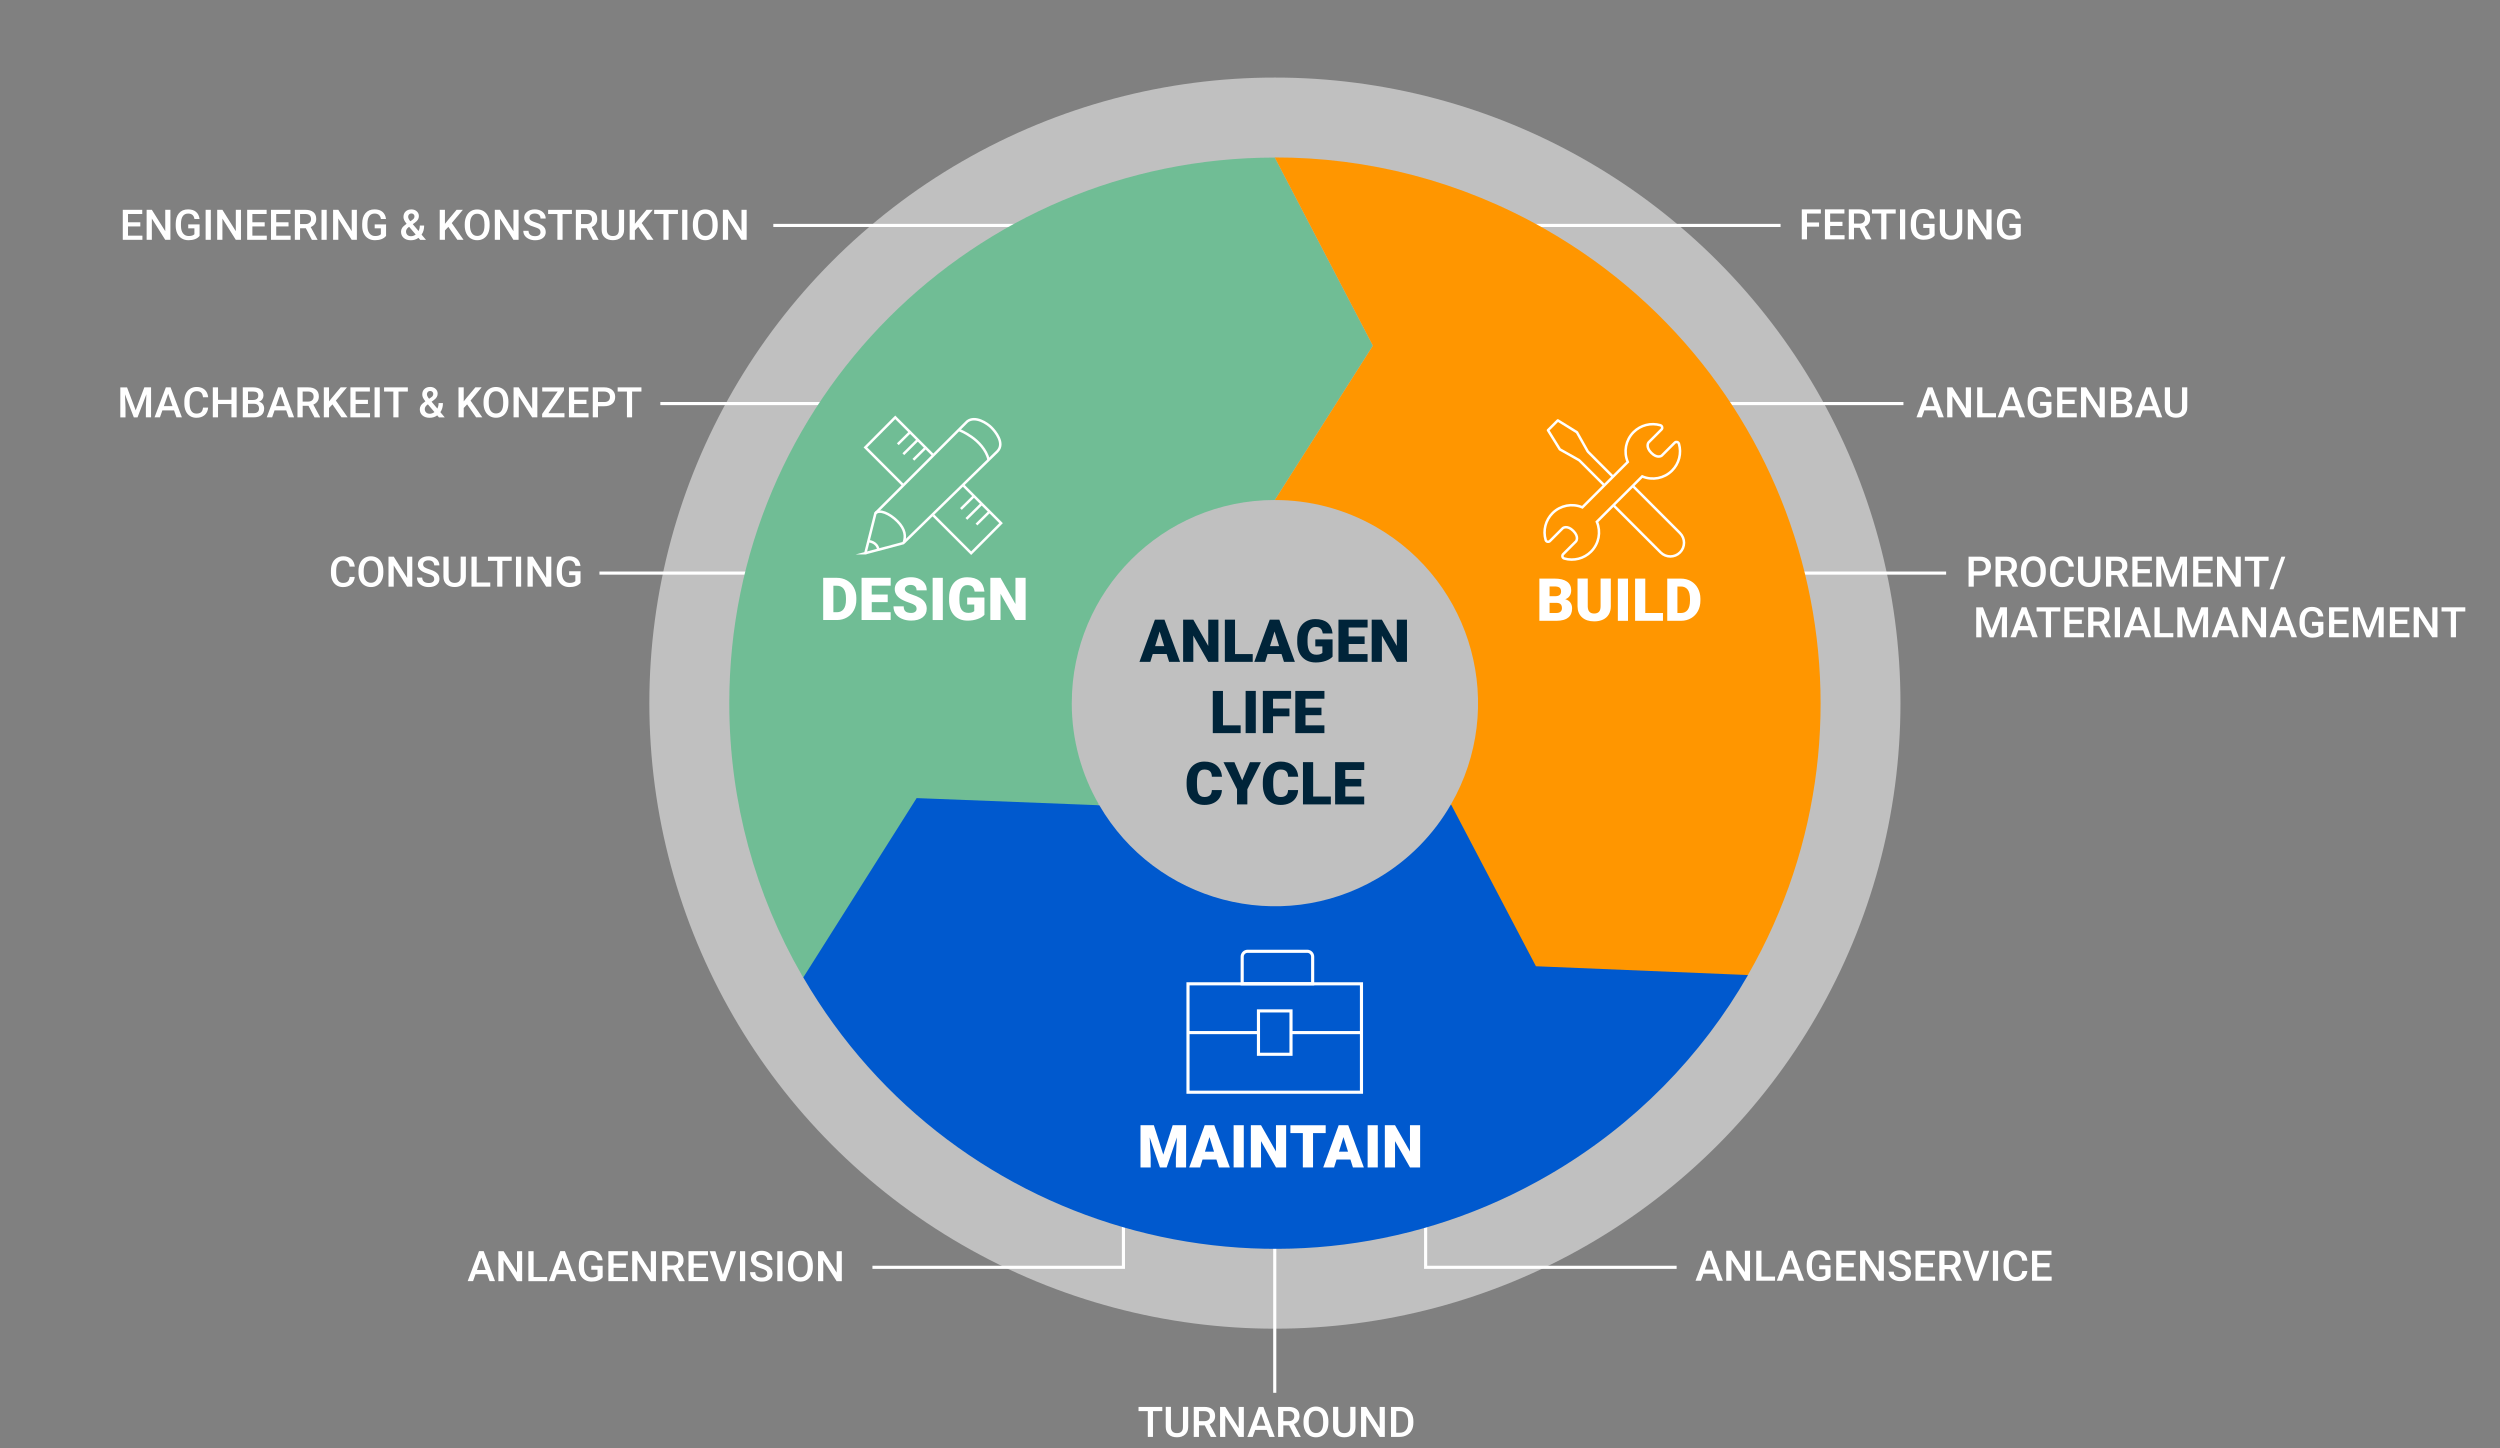<?xml version="1.0" encoding="UTF-8"?>
<svg id="Ebene_1" xmlns="http://www.w3.org/2000/svg" version="1.1" viewBox="0 0 800 463.52">
  <rect x="0" y="0" width="800" height="463.52" fill="#808080" stroke="none"/>
  <!-- Generator: Adobe Illustrator 29.6.1, SVG Export Plug-In . SVG Version: 2.1.1 Build 9)  -->
  <defs>
    <style>
      .st0 {
        stroke-miterlimit: 8;
        stroke-width: 1px;
      }

      .st0, .st1, .st2, .st3 {
        stroke: #fff;
      }

      .st0, .st1, .st2, .st3, .st4 {
        fill: none;
      }

      .st1, .st3 {
        stroke-miterlimit: 10;
      }

      .st5 {
        opacity: .5;
      }

      .st5, .st6 {
        fill: #fff;
      }

      .st2 {
        stroke-linejoin: round;
      }

      .st2, .st3 {
        stroke-width: .81px;
      }

      .st7 {
        fill: #002439;
      }

      .st8 {
        fill: #70bd95;
      }

      .st9 {
        fill: #ff9600;
      }

      .st4 {
        opacity: .51;
      }

      .st10 {
        fill: #0059ce;
      }
    </style>
  </defs>
  <circle class="st4" cx="407.97" cy="225" r="225"/>
  <circle class="st5" cx="407.97" cy="225" r="200.18"/>
  <line class="st1" x1="333.33" y1="72.14" x2="247.46" y2="72.14"/>
  <polyline class="st1" points="279.18 405.54 359.5 405.54 359.5 354.36"/>
  <polyline class="st1" points="536.52 405.54 456.2 405.54 456.2 354.36"/>
  <line class="st1" x1="407.92" y1="365.39" x2="407.92" y2="445.7"/>
  <line class="st1" x1="291.63" y1="129.14" x2="211.31" y2="129.14"/>
  <line class="st1" x1="272.13" y1="183.39" x2="191.82" y2="183.39"/>
  <line class="st1" x1="569.78" y1="72.14" x2="483.91" y2="72.14"/>
  <line class="st1" x1="609.1" y1="129.14" x2="528.78" y2="129.14"/>
  <line class="st1" x1="622.76" y1="183.39" x2="542.45" y2="183.39"/>
  <path class="st8" d="M342.97,225c0-35.9,29.1-65,64.99-65l31.37-49.38-31.38-60.2h0c-96.42,0-174.58,78.16-174.58,174.58,0,31.72,8.46,61.45,23.24,87.09l.44.69,94.58-55.36c-5.5-9.54-8.67-20.6-8.67-32.41Z"/>
  <path class="st10" d="M440.64,281.19c-31.03,18.04-70.82,7.52-88.86-23.51l-58.46-2.29-36.27,57.39h0c48.47,83.35,155.33,111.63,238.68,63.16,27.42-15.94,48.87-38.2,63.6-63.87l-95.03-54.66c-5.48,9.55-13.46,17.85-23.66,23.79Z"/>
  <g>
    <path class="st6" d="M113.52,184.61c-.1,1.02-.47,1.82-1.13,2.4-.66.57-1.54.86-2.63.86-.76,0-1.44-.18-2.02-.54-.58-.36-1.03-.88-1.35-1.55-.32-.67-.48-1.44-.49-2.33v-.9c0-.91.16-1.7.48-2.39.32-.69.78-1.22,1.38-1.59.6-.37,1.29-.56,2.08-.56,1.06,0,1.91.29,2.56.86.65.57,1.02,1.39,1.13,2.44h-1.66c-.08-.69-.28-1.19-.6-1.49-.32-.31-.8-.46-1.42-.46-.73,0-1.28.27-1.67.79-.39.53-.59,1.31-.6,2.33v.85c0,1.04.19,1.83.56,2.38.37.55.92.82,1.63.82.65,0,1.15-.15,1.48-.44s.54-.78.63-1.47h1.66Z"/>
    <path class="st6" d="M122.67,183.18c0,.94-.16,1.77-.49,2.48-.33.71-.79,1.25-1.39,1.63-.6.38-1.3.57-2.09.57s-1.47-.19-2.08-.57c-.61-.38-1.08-.92-1.41-1.62-.33-.7-.5-1.51-.5-2.43v-.54c0-.94.17-1.76.5-2.48.33-.72.8-1.26,1.4-1.64.6-.38,1.3-.57,2.08-.57s1.48.19,2.08.56c.6.38,1.07.92,1.4,1.62.33.71.5,1.53.5,2.46v.53ZM121,182.68c0-1.06-.2-1.88-.6-2.45-.4-.57-.97-.85-1.71-.85s-1.28.28-1.69.85c-.41.56-.61,1.36-.62,2.4v.55c0,1.05.21,1.87.62,2.45.41.58.98.86,1.71.86s1.31-.28,1.7-.84c.4-.56.6-1.38.6-2.47v-.5Z"/>
    <path class="st6" d="M131.94,187.73h-1.67l-4.28-6.81v6.81h-1.67v-9.6h1.67l4.29,6.84v-6.84h1.65v9.6Z"/>
    <path class="st6" d="M138.93,185.26c0-.42-.15-.75-.45-.98-.3-.23-.83-.46-1.6-.69s-1.39-.49-1.85-.78c-.87-.55-1.31-1.27-1.31-2.15,0-.77.32-1.41.95-1.91.63-.5,1.45-.75,2.46-.75.67,0,1.26.12,1.79.37s.93.6,1.23,1.05c.3.46.45.96.45,1.51h-1.66c0-.5-.16-.89-.47-1.18-.31-.28-.76-.43-1.35-.43-.55,0-.97.12-1.27.35-.3.23-.45.56-.45.98,0,.35.16.65.49.88.33.23.86.46,1.61.69.75.22,1.35.47,1.8.76.45.28.78.61,1,.98.21.37.32.8.32,1.29,0,.8-.31,1.44-.92,1.91-.61.47-1.44.71-2.5.71-.69,0-1.33-.13-1.92-.39-.58-.26-1.03-.61-1.36-1.06-.32-.45-.48-.98-.48-1.58h1.67c0,.54.18.97.54,1.27.36.3.88.45,1.55.45.58,0,1.02-.12,1.31-.35.29-.24.44-.55.44-.93Z"/>
    <path class="st6" d="M149.08,178.13v6.41c0,1.02-.33,1.83-.98,2.42-.65.6-1.52.89-2.61.89s-1.97-.29-2.62-.88c-.65-.59-.97-1.4-.97-2.44v-6.41h1.66v6.42c0,.64.16,1.13.49,1.47s.8.51,1.44.51c1.28,0,1.92-.68,1.92-2.03v-6.37h1.66Z"/>
    <path class="st6" d="M152.53,186.4h4.36v1.33h-6.02v-9.6h1.67v8.27Z"/>
    <path class="st6" d="M163.75,179.48h-2.99v8.25h-1.65v-8.25h-2.97v-1.34h7.61v1.34Z"/>
    <path class="st6" d="M166.77,187.73h-1.66v-9.6h1.66v9.6Z"/>
    <path class="st6" d="M176.43,187.73h-1.67l-4.28-6.81v6.81h-1.67v-9.6h1.67l4.29,6.84v-6.84h1.65v9.6Z"/>
    <path class="st6" d="M185.76,186.49c-.35.45-.83.8-1.44,1.03-.62.23-1.31.35-2.1.35s-1.52-.18-2.14-.55c-.62-.36-1.1-.89-1.43-1.57-.34-.68-.51-1.47-.52-2.38v-.75c0-1.45.35-2.58,1.04-3.4.69-.81,1.66-1.22,2.91-1.22,1.07,0,1.92.26,2.54.79.63.53,1.01,1.29,1.13,2.28h-1.63c-.18-1.16-.85-1.73-2.01-1.73-.75,0-1.31.27-1.7.81-.39.54-.59,1.33-.6,2.37v.74c0,1.04.22,1.84.66,2.41.44.57,1.04.86,1.82.86.85,0,1.46-.19,1.82-.58v-1.88h-1.98v-1.27h3.64v3.68Z"/>
  </g>
  <g>
    <path class="st6" d="M582.1,72.53h-3.86v4.07h-1.67v-9.6h6.1v1.34h-4.43v2.85h3.86v1.33Z"/>
    <path class="st6" d="M589.59,72.31h-3.94v2.95h4.61v1.33h-6.28v-9.6h6.23v1.34h-4.56v2.65h3.94v1.32Z"/>
    <path class="st6" d="M595.14,72.9h-1.86v3.69h-1.67v-9.6h3.38c1.11,0,1.96.25,2.56.75.6.5.9,1.22.9,2.16,0,.64-.16,1.18-.46,1.61-.31.43-.74.77-1.3,1l2.16,4v.09h-1.79l-1.92-3.69ZM593.28,71.56h1.71c.56,0,1-.14,1.32-.43.32-.28.47-.67.47-1.16s-.15-.91-.44-1.19-.73-.43-1.31-.44h-1.76v3.22Z"/>
    <path class="st6" d="M606.64,68.34h-2.99v8.25h-1.66v-8.25h-2.97v-1.34h7.61v1.34Z"/>
    <path class="st6" d="M609.66,76.6h-1.66v-9.6h1.66v9.6Z"/>
    <path class="st6" d="M619.07,75.35c-.35.45-.83.8-1.44,1.03-.62.23-1.31.35-2.1.35s-1.52-.18-2.14-.55c-.62-.36-1.1-.89-1.43-1.57-.34-.68-.51-1.47-.52-2.38v-.75c0-1.45.35-2.58,1.04-3.4.69-.81,1.66-1.22,2.91-1.22,1.07,0,1.92.26,2.54.79.63.53,1.01,1.29,1.13,2.28h-1.63c-.18-1.16-.85-1.73-2.01-1.73-.75,0-1.32.27-1.7.81-.39.54-.59,1.33-.6,2.37v.74c0,1.04.22,1.84.66,2.41.44.57,1.04.86,1.82.86.85,0,1.46-.19,1.82-.58v-1.88h-1.98v-1.27h3.64v3.68Z"/>
    <path class="st6" d="M627.92,67v6.41c0,1.02-.33,1.83-.98,2.42-.65.6-1.52.89-2.61.89s-1.97-.29-2.62-.88c-.65-.59-.97-1.4-.97-2.44v-6.41h1.66v6.42c0,.64.16,1.13.49,1.47s.8.51,1.44.51c1.28,0,1.92-.68,1.92-2.03v-6.37h1.66Z"/>
    <path class="st6" d="M637.32,76.6h-1.67l-4.28-6.81v6.81h-1.67v-9.6h1.67l4.29,6.84v-6.84h1.65v9.6Z"/>
    <path class="st6" d="M646.64,75.35c-.35.45-.83.8-1.44,1.03-.62.23-1.31.35-2.1.35s-1.52-.18-2.14-.55c-.62-.36-1.1-.89-1.43-1.57-.34-.68-.51-1.47-.52-2.38v-.75c0-1.45.35-2.58,1.04-3.4.69-.81,1.66-1.22,2.91-1.22,1.07,0,1.92.26,2.54.79.63.53,1.01,1.29,1.13,2.28h-1.63c-.18-1.16-.85-1.73-2.01-1.73-.75,0-1.32.27-1.7.81-.39.54-.59,1.33-.6,2.37v.74c0,1.04.22,1.84.66,2.41.44.57,1.04.86,1.82.86.85,0,1.46-.19,1.82-.58v-1.88h-1.98v-1.27h3.64v3.68Z"/>
  </g>
  <g>
    <path class="st6" d="M40.65,123.95l2.77,7.36,2.76-7.36h2.16v9.6h-1.66v-3.16l.16-4.23-2.83,7.4h-1.19l-2.83-7.39.17,4.23v3.16h-1.66v-9.6h2.16Z"/>
    <path class="st6" d="M55.68,131.32h-3.72l-.78,2.23h-1.73l3.63-9.6h1.5l3.63,9.6h-1.74l-.78-2.23ZM52.43,129.97h2.78l-1.39-3.98-1.39,3.98Z"/>
    <path class="st6" d="M66.61,130.43c-.1,1.02-.47,1.82-1.13,2.4-.66.57-1.54.86-2.63.86-.76,0-1.44-.18-2.02-.54-.58-.36-1.03-.88-1.35-1.55-.32-.67-.48-1.44-.49-2.33v-.9c0-.91.16-1.7.48-2.39.32-.69.78-1.22,1.38-1.59.6-.37,1.29-.56,2.08-.56,1.06,0,1.91.29,2.56.86.65.57,1.02,1.39,1.13,2.44h-1.66c-.08-.69-.28-1.19-.6-1.49-.32-.31-.8-.46-1.42-.46-.73,0-1.28.27-1.67.79-.39.53-.59,1.31-.6,2.33v.85c0,1.04.19,1.83.56,2.38.37.55.92.82,1.63.82.65,0,1.15-.15,1.48-.44s.54-.78.63-1.47h1.66Z"/>
    <path class="st6" d="M75.72,133.55h-1.66v-4.26h-4.29v4.26h-1.67v-9.6h1.67v3.99h4.29v-3.99h1.66v9.6Z"/>
    <path class="st6" d="M77.69,133.55v-9.6h3.29c1.09,0,1.91.22,2.48.65.57.44.85,1.08.85,1.94,0,.44-.12.83-.36,1.19s-.58.62-1.04.82c.52.14.92.41,1.2.79.28.39.42.86.42,1.4,0,.9-.29,1.59-.87,2.08-.58.48-1.41.73-2.48.73h-3.5ZM79.36,127.99h1.63c.52,0,.92-.12,1.22-.35.29-.23.44-.57.44-1,0-.47-.14-.82-.41-1.03-.27-.21-.69-.32-1.26-.32h-1.62v2.7ZM79.36,129.22v3h1.85c.52,0,.93-.13,1.23-.39.29-.26.44-.62.44-1.08,0-1-.51-1.51-1.53-1.53h-1.99Z"/>
    <path class="st6" d="M91.58,131.32h-3.72l-.78,2.23h-1.73l3.63-9.6h1.5l3.63,9.6h-1.74l-.78-2.23ZM88.33,129.97h2.78l-1.39-3.98-1.39,3.98Z"/>
    <path class="st6" d="M98.72,129.86h-1.86v3.69h-1.67v-9.6h3.38c1.11,0,1.96.25,2.56.75.6.5.9,1.22.9,2.16,0,.64-.15,1.18-.46,1.61-.31.43-.74.77-1.3,1l2.16,4v.09h-1.79l-1.92-3.69ZM96.86,128.51h1.71c.56,0,1-.14,1.32-.43.32-.28.47-.67.47-1.16s-.15-.91-.44-1.19c-.29-.28-.73-.43-1.31-.44h-1.76v3.22Z"/>
    <path class="st6" d="M106.38,129.4l-1.09,1.15v2.99h-1.67v-9.6h1.67v4.5l.92-1.14,2.81-3.36h2.02l-3.57,4.25,3.77,5.35h-1.98l-2.89-4.15Z"/>
    <path class="st6" d="M117.74,129.27h-3.94v2.95h4.61v1.33h-6.28v-9.6h6.23v1.34h-4.56v2.65h3.94v1.32Z"/>
    <path class="st6" d="M121.52,133.55h-1.66v-9.6h1.66v9.6Z"/>
    <path class="st6" d="M130.51,125.3h-2.99v8.25h-1.65v-8.25h-2.97v-1.34h7.61v1.34Z"/>
    <path class="st6" d="M134.33,130.96c0-.44.12-.85.36-1.22.24-.37.72-.81,1.43-1.32-.37-.47-.63-.87-.78-1.2-.15-.33-.22-.65-.22-.96,0-.75.23-1.35.69-1.78.46-.44,1.07-.66,1.85-.66.7,0,1.27.21,1.72.62.45.41.67.92.67,1.53,0,.4-.1.77-.3,1.1-.2.34-.53.67-1,1.01l-.65.47,1.85,2.19c.27-.53.4-1.11.4-1.76h1.39c0,1.18-.28,2.15-.83,2.91l1.41,1.67h-1.86l-.54-.64c-.69.51-1.5.77-2.45.77s-1.71-.25-2.28-.75c-.57-.5-.85-1.16-.85-1.97ZM137.5,132.4c.54,0,1.05-.18,1.52-.54l-2.1-2.47-.2.14c-.53.4-.79.86-.79,1.37,0,.44.14.8.43,1.08.29.28.67.42,1.15.42ZM136.62,126.22c0,.37.23.83.68,1.39l.73-.5.2-.16c.27-.24.41-.55.41-.93,0-.25-.09-.46-.28-.64-.19-.18-.43-.27-.72-.27-.31,0-.56.11-.75.32s-.28.48-.28.8Z"/>
    <path class="st6" d="M149.48,129.4l-1.09,1.15v2.99h-1.67v-9.6h1.67v4.5l.92-1.14,2.81-3.36h2.02l-3.57,4.25,3.77,5.35h-1.98l-2.89-4.15Z"/>
    <path class="st6" d="M162.69,129c0,.94-.16,1.77-.49,2.48-.33.71-.79,1.25-1.39,1.63-.6.38-1.3.57-2.09.57s-1.47-.19-2.08-.57c-.61-.38-1.08-.92-1.41-1.62-.33-.7-.5-1.51-.5-2.43v-.54c0-.94.17-1.76.5-2.48.33-.72.8-1.26,1.4-1.64.6-.38,1.3-.57,2.08-.57s1.48.19,2.08.56c.6.38,1.07.92,1.4,1.62.33.71.5,1.53.5,2.46v.53ZM161.02,128.5c0-1.06-.2-1.88-.6-2.45-.4-.57-.97-.85-1.71-.85s-1.28.28-1.69.85c-.41.56-.61,1.36-.62,2.4v.55c0,1.05.21,1.87.62,2.45.41.58.98.86,1.71.86s1.31-.28,1.7-.84c.4-.56.6-1.38.6-2.47v-.5Z"/>
    <path class="st6" d="M171.96,133.55h-1.67l-4.28-6.81v6.81h-1.67v-9.6h1.67l4.29,6.84v-6.84h1.65v9.6Z"/>
    <path class="st6" d="M175.5,132.22h5.13v1.33h-7.15v-1.08l4.96-7.17h-4.93v-1.34h6.95v1.05l-4.97,7.21Z"/>
    <path class="st6" d="M187.67,129.27h-3.94v2.95h4.61v1.33h-6.28v-9.6h6.23v1.34h-4.56v2.65h3.94v1.32Z"/>
    <path class="st6" d="M191.36,129.99v3.56h-1.67v-9.6h3.67c1.07,0,1.92.28,2.55.84.63.56.95,1.3.95,2.22s-.31,1.67-.93,2.2c-.62.52-1.48.79-2.59.79h-1.98ZM191.36,128.65h2c.59,0,1.05-.14,1.36-.42.31-.28.47-.68.47-1.21s-.16-.93-.47-1.24c-.32-.31-.75-.47-1.31-.48h-2.05v3.35Z"/>
    <path class="st6" d="M205.26,125.3h-2.99v8.25h-1.65v-8.25h-2.97v-1.34h7.61v1.34Z"/>
  </g>
  <g>
    <path class="st6" d="M619.5,131.32h-3.72l-.78,2.23h-1.73l3.62-9.6h1.5l3.63,9.6h-1.74l-.79-2.23ZM616.25,129.97h2.78l-1.39-3.98-1.39,3.98Z"/>
    <path class="st6" d="M630.72,133.55h-1.67l-4.28-6.81v6.81h-1.67v-9.6h1.67l4.29,6.84v-6.84h1.65v9.6Z"/>
    <path class="st6" d="M634.36,132.22h4.36v1.33h-6.03v-9.6h1.67v8.27Z"/>
    <path class="st6" d="M645.49,131.32h-3.72l-.78,2.23h-1.73l3.62-9.6h1.5l3.63,9.6h-1.74l-.79-2.23ZM642.24,129.97h2.78l-1.39-3.98-1.39,3.98Z"/>
    <path class="st6" d="M656.46,132.3c-.35.45-.83.8-1.44,1.03-.62.23-1.31.35-2.1.35s-1.52-.18-2.14-.55c-.62-.36-1.1-.89-1.43-1.57-.34-.68-.51-1.47-.52-2.38v-.75c0-1.45.35-2.58,1.04-3.4.69-.81,1.66-1.22,2.91-1.22,1.07,0,1.92.26,2.54.79.63.53,1.01,1.29,1.13,2.28h-1.63c-.18-1.16-.85-1.73-2.01-1.73-.75,0-1.32.27-1.7.81-.39.54-.59,1.33-.6,2.37v.74c0,1.04.22,1.84.66,2.41.44.57,1.04.86,1.82.86.85,0,1.46-.19,1.82-.58v-1.88h-1.98v-1.27h3.64v3.68Z"/>
    <path class="st6" d="M663.9,129.27h-3.94v2.95h4.61v1.33h-6.28v-9.6h6.23v1.34h-4.56v2.65h3.94v1.32Z"/>
    <path class="st6" d="M673.54,133.55h-1.67l-4.28-6.81v6.81h-1.67v-9.6h1.67l4.29,6.84v-6.84h1.65v9.6Z"/>
    <path class="st6" d="M675.51,133.55v-9.6h3.29c1.09,0,1.91.22,2.48.65.57.44.85,1.08.85,1.94,0,.44-.12.83-.36,1.19s-.58.62-1.04.82c.52.14.92.41,1.2.79.28.39.42.86.42,1.4,0,.9-.29,1.59-.87,2.08s-1.41.73-2.48.73h-3.5ZM677.18,127.99h1.63c.52,0,.92-.12,1.22-.35.29-.23.44-.57.44-1,0-.47-.13-.82-.41-1.03s-.69-.32-1.26-.32h-1.62v2.7ZM677.18,129.22v3h1.85c.52,0,.93-.13,1.23-.39.29-.26.44-.62.44-1.08,0-1-.51-1.51-1.53-1.53h-1.99Z"/>
    <path class="st6" d="M689.4,131.32h-3.72l-.78,2.23h-1.73l3.62-9.6h1.5l3.63,9.6h-1.74l-.79-2.23ZM686.15,129.97h2.78l-1.39-3.98-1.39,3.98Z"/>
    <path class="st6" d="M699.92,123.95v6.41c0,1.02-.33,1.83-.98,2.42-.65.6-1.52.89-2.61.89s-1.97-.29-2.62-.88c-.65-.59-.97-1.4-.97-2.44v-6.41h1.66v6.42c0,.64.16,1.13.49,1.47s.8.51,1.44.51c1.28,0,1.92-.68,1.92-2.03v-6.37h1.66Z"/>
  </g>
  <g>
    <path class="st6" d="M44.9,72.46h-3.94v2.95h4.61v1.33h-6.28v-9.6h6.23v1.34h-4.56v2.65h3.94v1.32Z"/>
    <path class="st6" d="M54.54,76.74h-1.67l-4.28-6.81v6.81h-1.67v-9.6h1.67l4.29,6.84v-6.84h1.65v9.6Z"/>
    <path class="st6" d="M63.86,75.49c-.35.45-.83.8-1.44,1.03-.62.23-1.31.35-2.1.35s-1.52-.18-2.14-.55c-.62-.36-1.1-.89-1.43-1.57-.34-.68-.51-1.47-.52-2.38v-.75c0-1.45.35-2.58,1.04-3.4.69-.81,1.66-1.22,2.91-1.22,1.07,0,1.92.26,2.54.79.63.53,1.01,1.29,1.13,2.28h-1.63c-.18-1.16-.85-1.73-2.01-1.73-.75,0-1.31.27-1.7.81-.39.54-.59,1.33-.6,2.37v.74c0,1.04.22,1.84.66,2.41.44.57,1.04.86,1.82.86.85,0,1.46-.19,1.82-.58v-1.88h-1.98v-1.27h3.64v3.68Z"/>
    <path class="st6" d="M67.46,76.74h-1.66v-9.6h1.66v9.6Z"/>
    <path class="st6" d="M77.12,76.74h-1.67l-4.28-6.81v6.81h-1.67v-9.6h1.67l4.29,6.84v-6.84h1.65v9.6Z"/>
    <path class="st6" d="M84.7,72.46h-3.94v2.95h4.61v1.33h-6.28v-9.6h6.23v1.34h-4.56v2.65h3.94v1.32Z"/>
    <path class="st6" d="M92.33,72.46h-3.94v2.95h4.61v1.33h-6.28v-9.6h6.23v1.34h-4.56v2.65h3.94v1.32Z"/>
    <path class="st6" d="M97.88,73.05h-1.86v3.69h-1.67v-9.6h3.38c1.11,0,1.96.25,2.56.75.6.5.9,1.22.9,2.16,0,.64-.15,1.18-.46,1.61-.31.43-.74.77-1.3,1l2.16,4v.09h-1.79l-1.92-3.69ZM96.03,71.7h1.71c.56,0,1-.14,1.32-.43.32-.28.47-.67.47-1.16s-.15-.91-.44-1.19c-.29-.28-.73-.43-1.31-.44h-1.76v3.22Z"/>
    <path class="st6" d="M104.54,76.74h-1.66v-9.6h1.66v9.6Z"/>
    <path class="st6" d="M114.21,76.74h-1.67l-4.28-6.81v6.81h-1.67v-9.6h1.67l4.29,6.84v-6.84h1.65v9.6Z"/>
    <path class="st6" d="M123.53,75.49c-.35.45-.83.8-1.44,1.03-.62.23-1.31.35-2.1.35s-1.52-.18-2.14-.55c-.62-.36-1.1-.89-1.43-1.57-.34-.68-.51-1.47-.52-2.38v-.75c0-1.45.35-2.58,1.04-3.4.69-.81,1.66-1.22,2.91-1.22,1.07,0,1.92.26,2.54.79.63.53,1.01,1.29,1.13,2.28h-1.63c-.18-1.16-.85-1.73-2.01-1.73-.75,0-1.31.27-1.7.81-.39.54-.59,1.33-.6,2.37v.74c0,1.04.22,1.84.66,2.41.44.57,1.04.86,1.82.86.85,0,1.46-.19,1.82-.58v-1.88h-1.98v-1.27h3.64v3.68Z"/>
    <path class="st6" d="M128.32,74.15c0-.44.12-.85.36-1.22.24-.37.72-.81,1.43-1.32-.37-.47-.63-.87-.78-1.2-.15-.33-.22-.65-.22-.96,0-.75.23-1.35.69-1.78.46-.44,1.07-.66,1.85-.66.7,0,1.27.21,1.72.62.45.41.67.92.67,1.53,0,.4-.1.77-.3,1.1-.2.34-.53.67-1,1.01l-.65.47,1.85,2.19c.27-.53.4-1.11.4-1.76h1.39c0,1.18-.28,2.15-.83,2.91l1.41,1.67h-1.86l-.54-.64c-.69.51-1.5.77-2.45.77s-1.71-.25-2.28-.75c-.57-.5-.85-1.16-.85-1.97ZM131.5,75.59c.54,0,1.05-.18,1.52-.54l-2.1-2.47-.2.14c-.53.4-.79.86-.79,1.37,0,.44.14.8.43,1.08.29.28.67.42,1.15.42ZM130.61,69.41c0,.37.23.83.68,1.39l.73-.5.2-.16c.27-.24.41-.55.41-.93,0-.25-.09-.46-.28-.64-.19-.18-.43-.27-.72-.27-.31,0-.56.11-.75.32s-.28.48-.28.8Z"/>
    <path class="st6" d="M143.47,72.59l-1.09,1.15v2.99h-1.67v-9.6h1.67v4.5l.92-1.14,2.81-3.36h2.02l-3.57,4.25,3.77,5.35h-1.98l-2.89-4.15Z"/>
    <path class="st6" d="M156.68,72.19c0,.94-.16,1.77-.49,2.48-.33.71-.79,1.25-1.39,1.63-.6.38-1.3.57-2.09.57s-1.47-.19-2.08-.57c-.61-.38-1.08-.92-1.41-1.62-.33-.7-.5-1.51-.5-2.43v-.54c0-.94.17-1.76.5-2.48.33-.72.8-1.26,1.4-1.64.6-.38,1.3-.57,2.08-.57s1.48.19,2.08.56c.6.38,1.07.92,1.4,1.62.33.71.5,1.53.5,2.46v.53ZM155.02,71.69c0-1.06-.2-1.88-.6-2.45-.4-.57-.97-.85-1.71-.85s-1.28.28-1.69.85c-.41.56-.61,1.36-.62,2.4v.55c0,1.05.21,1.87.62,2.45.41.58.98.86,1.71.86s1.31-.28,1.7-.84c.4-.56.6-1.38.6-2.47v-.5Z"/>
    <path class="st6" d="M165.96,76.74h-1.67l-4.28-6.81v6.81h-1.67v-9.6h1.67l4.29,6.84v-6.84h1.65v9.6Z"/>
    <path class="st6" d="M172.95,74.27c0-.42-.15-.75-.45-.98-.3-.23-.83-.46-1.6-.69s-1.39-.49-1.85-.78c-.87-.55-1.31-1.27-1.31-2.15,0-.77.32-1.41.95-1.91.63-.5,1.45-.75,2.46-.75.67,0,1.26.12,1.79.37s.93.6,1.23,1.05c.3.46.45.96.45,1.51h-1.66c0-.5-.16-.89-.47-1.18-.31-.28-.76-.43-1.35-.43-.55,0-.97.12-1.27.35-.3.23-.45.56-.45.98,0,.35.16.65.49.88.33.23.86.46,1.61.69.75.22,1.35.47,1.8.76.45.28.78.61,1,.98.21.37.32.8.32,1.29,0,.8-.31,1.44-.92,1.91-.61.47-1.44.71-2.5.71-.69,0-1.33-.13-1.92-.39-.58-.26-1.03-.61-1.36-1.06-.32-.45-.48-.98-.48-1.58h1.67c0,.54.18.97.54,1.27.36.3.88.45,1.55.45.58,0,1.02-.12,1.31-.35.29-.24.44-.55.44-.93Z"/>
    <path class="st6" d="M183.01,68.49h-2.99v8.25h-1.65v-8.25h-2.97v-1.34h7.61v1.34Z"/>
    <path class="st6" d="M187.8,73.05h-1.86v3.69h-1.67v-9.6h3.38c1.11,0,1.96.25,2.56.75.6.5.9,1.22.9,2.16,0,.64-.15,1.18-.46,1.61-.31.43-.74.77-1.3,1l2.16,4v.09h-1.79l-1.92-3.69ZM185.94,71.7h1.71c.56,0,1-.14,1.32-.43.32-.28.47-.67.47-1.16s-.15-.91-.44-1.19c-.29-.28-.73-.43-1.31-.44h-1.76v3.22Z"/>
    <path class="st6" d="M199.71,67.14v6.41c0,1.02-.33,1.83-.98,2.42-.65.6-1.52.89-2.61.89s-1.97-.29-2.62-.88c-.65-.59-.97-1.4-.97-2.44v-6.41h1.66v6.42c0,.64.16,1.13.49,1.47s.8.51,1.44.51c1.28,0,1.92-.68,1.92-2.03v-6.37h1.66Z"/>
    <path class="st6" d="M204.25,72.59l-1.09,1.15v2.99h-1.67v-9.6h1.67v4.5l.92-1.14,2.81-3.36h2.02l-3.57,4.25,3.77,5.35h-1.98l-2.89-4.15Z"/>
    <path class="st6" d="M216.94,68.49h-2.99v8.25h-1.65v-8.25h-2.97v-1.34h7.61v1.34Z"/>
    <path class="st6" d="M219.96,76.74h-1.66v-9.6h1.66v9.6Z"/>
    <path class="st6" d="M229.67,72.19c0,.94-.16,1.77-.49,2.48-.33.71-.79,1.25-1.39,1.63-.6.38-1.3.57-2.09.57s-1.47-.19-2.08-.57c-.61-.38-1.08-.92-1.41-1.62-.33-.7-.5-1.51-.5-2.43v-.54c0-.94.17-1.76.5-2.48.33-.72.8-1.26,1.4-1.64.6-.38,1.3-.57,2.08-.57s1.48.19,2.08.56c.6.38,1.07.92,1.4,1.62.33.71.5,1.53.5,2.46v.53ZM228,71.69c0-1.06-.2-1.88-.6-2.45-.4-.57-.97-.85-1.71-.85s-1.28.28-1.69.85c-.41.56-.61,1.36-.62,2.4v.55c0,1.05.21,1.87.62,2.45.41.58.98.86,1.71.86s1.31-.28,1.7-.84c.4-.56.6-1.38.6-2.47v-.5Z"/>
    <path class="st6" d="M238.94,76.74h-1.67l-4.28-6.81v6.81h-1.67v-9.6h1.67l4.29,6.84v-6.84h1.65v9.6Z"/>
  </g>
  <g>
    <path class="st6" d="M631.61,184.17v3.56h-1.67v-9.6h3.67c1.07,0,1.92.28,2.55.84.63.56.95,1.3.95,2.22s-.31,1.67-.93,2.2c-.62.52-1.48.79-2.59.79h-1.98ZM631.61,182.83h2c.59,0,1.04-.14,1.36-.42.31-.28.47-.68.47-1.21s-.16-.93-.47-1.24c-.32-.31-.75-.47-1.3-.48h-2.05v3.35Z"/>
    <path class="st6" d="M642.1,184.04h-1.86v3.69h-1.67v-9.6h3.38c1.11,0,1.96.25,2.56.75.6.5.9,1.22.9,2.16,0,.64-.16,1.18-.46,1.61-.31.43-.74.77-1.3,1l2.16,4v.09h-1.79l-1.92-3.69ZM640.24,182.7h1.71c.56,0,1-.14,1.32-.43.32-.28.47-.67.47-1.16s-.15-.91-.44-1.19-.73-.43-1.31-.44h-1.76v3.22Z"/>
    <path class="st6" d="M654.66,183.18c0,.94-.16,1.77-.49,2.48-.33.71-.79,1.25-1.39,1.63-.6.38-1.3.57-2.09.57s-1.47-.19-2.08-.57c-.61-.38-1.08-.92-1.41-1.62-.33-.7-.5-1.51-.5-2.43v-.54c0-.94.17-1.76.5-2.48.33-.72.8-1.26,1.4-1.64.6-.38,1.3-.57,2.08-.57s1.48.19,2.08.56c.6.38,1.07.92,1.4,1.62.33.71.5,1.53.5,2.46v.53ZM652.99,182.68c0-1.06-.2-1.88-.6-2.45-.4-.57-.97-.85-1.71-.85s-1.28.28-1.69.85c-.41.56-.61,1.36-.62,2.4v.55c0,1.05.21,1.87.62,2.45.41.58.98.86,1.71.86s1.31-.28,1.7-.84.6-1.38.6-2.47v-.5Z"/>
    <path class="st6" d="M663.64,184.61c-.1,1.02-.47,1.82-1.13,2.4-.66.57-1.54.86-2.63.86-.76,0-1.44-.18-2.02-.54-.58-.36-1.03-.88-1.35-1.55-.32-.67-.48-1.44-.49-2.33v-.9c0-.91.16-1.7.48-2.39.32-.69.78-1.22,1.38-1.59.6-.37,1.29-.56,2.08-.56,1.06,0,1.91.29,2.56.86.65.57,1.02,1.39,1.13,2.44h-1.66c-.08-.69-.28-1.19-.6-1.49-.32-.31-.8-.46-1.42-.46-.72,0-1.28.27-1.67.79-.39.53-.59,1.31-.6,2.33v.85c0,1.04.19,1.83.56,2.38.37.55.92.82,1.63.82.66,0,1.15-.15,1.48-.44.33-.29.54-.78.63-1.47h1.66Z"/>
    <path class="st6" d="M672.15,178.13v6.41c0,1.02-.33,1.83-.98,2.42-.65.6-1.52.89-2.61.89s-1.97-.29-2.62-.88c-.65-.59-.97-1.4-.97-2.44v-6.41h1.66v6.42c0,.64.16,1.13.49,1.47s.8.51,1.44.51c1.28,0,1.92-.68,1.92-2.03v-6.37h1.66Z"/>
    <path class="st6" d="M677.46,184.04h-1.86v3.69h-1.67v-9.6h3.38c1.11,0,1.96.25,2.56.75.6.5.9,1.22.9,2.16,0,.64-.16,1.18-.46,1.61-.31.43-.74.77-1.3,1l2.16,4v.09h-1.79l-1.92-3.69ZM675.6,182.7h1.71c.56,0,1-.14,1.32-.43.32-.28.47-.67.47-1.16s-.15-.91-.44-1.19-.73-.43-1.31-.44h-1.76v3.22Z"/>
    <path class="st6" d="M687.97,183.45h-3.94v2.95h4.61v1.33h-6.28v-9.6h6.23v1.34h-4.56v2.65h3.94v1.32Z"/>
    <path class="st6" d="M692.15,178.13l2.77,7.36,2.76-7.36h2.16v9.6h-1.66v-3.16l.16-4.23-2.83,7.4h-1.19l-2.83-7.39.17,4.23v3.16h-1.66v-9.6h2.16Z"/>
    <path class="st6" d="M707.42,183.45h-3.94v2.95h4.61v1.33h-6.28v-9.6h6.23v1.34h-4.56v2.65h3.94v1.32Z"/>
    <path class="st6" d="M717.06,187.73h-1.67l-4.28-6.81v6.81h-1.67v-9.6h1.67l4.29,6.84v-6.84h1.65v9.6Z"/>
    <path class="st6" d="M725.96,179.48h-2.99v8.25h-1.66v-8.25h-2.97v-1.34h7.61v1.34Z"/>
    <path class="st6" d="M727.52,188.56h-1.26l3.78-10.42h1.26l-3.78,10.42Z"/>
    <path class="st6" d="M634.54,194.33l2.77,7.36,2.76-7.36h2.16v9.6h-1.66v-3.16l.16-4.23-2.83,7.4h-1.19l-2.83-7.39.17,4.23v3.16h-1.66v-9.6h2.16Z"/>
    <path class="st6" d="M649.57,201.7h-3.72l-.78,2.23h-1.73l3.62-9.6h1.5l3.63,9.6h-1.74l-.79-2.23ZM646.32,200.35h2.78l-1.39-3.98-1.39,3.98Z"/>
    <path class="st6" d="M659.32,195.68h-2.99v8.25h-1.66v-8.25h-2.97v-1.34h7.61v1.34Z"/>
    <path class="st6" d="M666.19,199.65h-3.94v2.95h4.61v1.33h-6.28v-9.6h6.23v1.34h-4.56v2.65h3.94v1.32Z"/>
    <path class="st6" d="M671.74,200.24h-1.86v3.69h-1.67v-9.6h3.38c1.11,0,1.96.25,2.56.75.6.5.9,1.22.9,2.16,0,.64-.16,1.18-.46,1.61-.31.43-.74.77-1.3,1l2.16,4v.09h-1.79l-1.92-3.69ZM669.88,198.9h1.71c.56,0,1-.14,1.32-.42.32-.28.47-.67.47-1.16s-.15-.91-.44-1.19c-.29-.28-.73-.43-1.31-.43h-1.76v3.22Z"/>
    <path class="st6" d="M678.4,203.93h-1.66v-9.6h1.66v9.6Z"/>
    <path class="st6" d="M685.82,201.7h-3.72l-.78,2.23h-1.73l3.62-9.6h1.5l3.63,9.6h-1.74l-.79-2.23ZM682.57,200.35h2.78l-1.39-3.98-1.39,3.98Z"/>
    <path class="st6" d="M691.1,202.6h4.36v1.33h-6.03v-9.6h1.67v8.27Z"/>
    <path class="st6" d="M698.9,194.33l2.77,7.36,2.76-7.36h2.16v9.6h-1.66v-3.16l.16-4.23-2.83,7.4h-1.19l-2.83-7.39.17,4.23v3.16h-1.66v-9.6h2.16Z"/>
    <path class="st6" d="M713.93,201.7h-3.72l-.78,2.23h-1.73l3.62-9.6h1.5l3.63,9.6h-1.74l-.79-2.23ZM710.68,200.35h2.78l-1.39-3.98-1.39,3.98Z"/>
    <path class="st6" d="M725.15,203.93h-1.67l-4.28-6.81v6.81h-1.67v-9.6h1.67l4.29,6.84v-6.84h1.65v9.6Z"/>
    <path class="st6" d="M732.5,201.7h-3.72l-.78,2.23h-1.73l3.63-9.6h1.5l3.63,9.6h-1.74l-.78-2.23ZM729.25,200.35h2.78l-1.39-3.98-1.39,3.98Z"/>
    <path class="st6" d="M743.47,202.69c-.35.45-.83.8-1.44,1.03-.62.23-1.31.35-2.1.35s-1.52-.18-2.14-.55c-.62-.37-1.1-.89-1.43-1.57-.34-.68-.51-1.47-.52-2.38v-.75c0-1.45.35-2.58,1.04-3.4s1.66-1.22,2.91-1.22c1.07,0,1.92.26,2.54.79.63.53,1.01,1.29,1.13,2.28h-1.63c-.18-1.16-.85-1.73-2.01-1.73-.75,0-1.32.27-1.7.81s-.59,1.33-.6,2.37v.74c0,1.04.22,1.84.66,2.41.44.57,1.04.86,1.82.86.85,0,1.46-.19,1.82-.58v-1.88h-1.98v-1.27h3.64v3.68Z"/>
    <path class="st6" d="M750.91,199.65h-3.94v2.95h4.61v1.33h-6.28v-9.6h6.23v1.34h-4.56v2.65h3.94v1.32Z"/>
    <path class="st6" d="M755.1,194.33l2.77,7.36,2.76-7.36h2.16v9.6h-1.66v-3.16l.16-4.23-2.83,7.4h-1.19l-2.83-7.39.17,4.23v3.16h-1.66v-9.6h2.16Z"/>
    <path class="st6" d="M770.36,199.65h-3.94v2.95h4.61v1.33h-6.28v-9.6h6.23v1.34h-4.56v2.65h3.94v1.32Z"/>
    <path class="st6" d="M780,203.93h-1.67l-4.28-6.81v6.81h-1.67v-9.6h1.67l4.29,6.84v-6.84h1.65v9.6Z"/>
    <path class="st6" d="M788.9,195.68h-2.99v8.25h-1.65v-8.25h-2.97v-1.34h7.61v1.34Z"/>
  </g>
  <g>
    <path class="st6" d="M263.42,198.41v-13.51h4.35c1.19,0,2.27.27,3.22.81.95.54,1.7,1.31,2.23,2.29.53.99.81,2.09.81,3.32v.62c0,1.24-.26,2.35-.78,3.33-.52.98-1.26,1.75-2.21,2.3-.95.55-2.01.83-3.18.84h-4.44ZM266.68,187.42v8.49h1.13c.93,0,1.65-.33,2.15-1,.5-.67.75-1.65.75-2.96v-.58c0-1.3-.25-2.29-.75-2.95-.5-.66-1.23-.99-2.19-.99h-1.09Z"/>
    <path class="st6" d="M284.08,192.68h-5.12v3.23h6.05v2.5h-9.31v-13.51h9.32v2.51h-6.07v2.85h5.12v2.41Z"/>
    <path class="st6" d="M293.31,194.82c0-.48-.17-.85-.51-1.11-.34-.27-.93-.54-1.78-.83-.85-.28-1.54-.56-2.08-.83-1.75-.86-2.62-2.04-2.62-3.54,0-.75.22-1.41.65-1.98.44-.57,1.05-1.02,1.85-1.34.8-.32,1.69-.48,2.69-.48s1.84.17,2.61.52c.77.35,1.37.84,1.79,1.48.43.64.64,1.37.64,2.19h-3.25c0-.55-.17-.98-.51-1.28-.34-.3-.79-.45-1.37-.45s-1.04.13-1.38.39c-.34.26-.5.58-.5.98,0,.35.19.66.56.94.37.28,1.02.57,1.96.87.93.3,1.7.62,2.3.97,1.46.84,2.19,2,2.19,3.48,0,1.18-.45,2.11-1.34,2.78-.89.67-2.11,1.01-3.66,1.01-1.1,0-2.09-.2-2.97-.59-.89-.39-1.56-.93-2-1.61-.45-.68-.67-1.47-.67-2.36h3.27c0,.72.19,1.26.56,1.6.37.34.98.51,1.82.51.54,0,.96-.12,1.28-.35.31-.23.47-.56.47-.98Z"/>
    <path class="st6" d="M301.7,198.41h-3.25v-13.51h3.25v13.51Z"/>
    <path class="st6" d="M315.02,196.74c-.5.56-1.23,1.01-2.2,1.35s-2.02.51-3.17.51c-1.77,0-3.18-.54-4.24-1.62-1.06-1.08-1.62-2.59-1.7-4.52v-1.17c0-1.33.23-2.49.7-3.48.47-.99,1.14-1.76,2.02-2.29.88-.53,1.89-.8,3.04-.8,1.68,0,2.99.39,3.92,1.15.93.77,1.47,1.92,1.63,3.45h-3.14c-.11-.75-.35-1.29-.72-1.61-.37-.32-.9-.48-1.58-.48-.82,0-1.45.35-1.89,1.04-.45.69-.67,1.68-.68,2.97v.82c0,1.35.23,2.36.69,3.04.46.68,1.19,1.02,2.17,1.02.85,0,1.48-.19,1.89-.57v-2.1h-2.26v-2.24h5.52v5.55Z"/>
    <path class="st6" d="M328.2,198.41h-3.24l-4.79-8.41v8.41h-3.26v-13.51h3.26l4.78,8.41v-8.41h3.25v13.51Z"/>
  </g>
  <g>
    <path class="st6" d="M369.23,360.07l3.02,9.4,3.01-9.4h4.29v13.51h-3.27v-3.15l.32-6.46-3.27,9.61h-2.15l-3.28-9.62.32,6.47v3.15h-3.26v-13.51h4.28Z"/>
    <path class="st6" d="M389.27,371.06h-4.46l-.78,2.52h-3.48l4.95-13.51h3.06l4.99,13.51h-3.5l-.79-2.52ZM385.59,368.54h2.9l-1.46-4.69-1.45,4.69Z"/>
    <path class="st6" d="M398.01,373.58h-3.25v-13.51h3.25v13.51Z"/>
    <path class="st6" d="M411.56,373.58h-3.24l-4.79-8.41v8.41h-3.26v-13.51h3.26l4.78,8.41v-8.41h3.25v13.51Z"/>
    <path class="st6" d="M424.22,362.59h-4.05v10.99h-3.26v-10.99h-3.98v-2.51h11.29v2.51Z"/>
    <path class="st6" d="M432.15,371.06h-4.46l-.78,2.52h-3.48l4.95-13.51h3.06l4.99,13.51h-3.5l-.79-2.52ZM428.47,368.54h2.9l-1.46-4.69-1.45,4.69Z"/>
    <path class="st6" d="M440.89,373.58h-3.25v-13.51h3.25v13.51Z"/>
    <path class="st6" d="M454.44,373.58h-3.24l-4.79-8.41v8.41h-3.26v-13.51h3.26l4.78,8.41v-8.41h3.25v13.51Z"/>
  </g>
  <g>
    <path class="st7" d="M373.34,209.28h-4.46l-.78,2.52h-3.48l4.95-13.51h3.06l4.99,13.51h-3.5l-.79-2.52ZM369.65,206.76h2.9l-1.46-4.69-1.45,4.69Z"/>
    <path class="st7" d="M389.89,211.8h-3.24l-4.79-8.41v8.41h-3.26v-13.51h3.26l4.78,8.41v-8.41h3.25v13.51Z"/>
    <path class="st7" d="M395.2,209.3h5.67v2.5h-8.92v-13.51h3.26v11Z"/>
    <path class="st7" d="M410.09,209.28h-4.46l-.78,2.52h-3.48l4.95-13.51h3.06l4.99,13.51h-3.5l-.79-2.52ZM406.41,206.76h2.9l-1.46-4.69-1.45,4.69Z"/>
    <path class="st7" d="M426.42,210.13c-.5.56-1.23,1.01-2.2,1.35s-2.02.51-3.17.51c-1.77,0-3.18-.54-4.24-1.62-1.06-1.08-1.62-2.59-1.7-4.52v-1.17c0-1.33.23-2.49.7-3.48.47-.99,1.14-1.76,2.02-2.29.88-.53,1.89-.8,3.04-.8,1.68,0,2.99.39,3.92,1.15.93.77,1.47,1.92,1.63,3.45h-3.14c-.11-.75-.35-1.29-.72-1.61-.37-.32-.9-.48-1.58-.48-.82,0-1.45.35-1.89,1.04-.45.69-.67,1.68-.68,2.97v.82c0,1.35.23,2.36.69,3.04.46.68,1.19,1.02,2.17,1.02.85,0,1.48-.19,1.89-.57v-2.1h-2.26v-2.24h5.52v5.55Z"/>
    <path class="st7" d="M436.69,206.07h-5.12v3.23h6.05v2.5h-9.31v-13.51h9.32v2.51h-6.07v2.85h5.12v2.41Z"/>
    <path class="st7" d="M450.23,211.8h-3.24l-4.79-8.41v8.41h-3.26v-13.51h3.26l4.78,8.41v-8.41h3.25v13.51Z"/>
    <path class="st7" d="M391.34,232.1h5.67v2.5h-8.92v-13.51h3.26v11Z"/>
    <path class="st7" d="M401.85,234.6h-3.25v-13.51h3.25v13.51Z"/>
    <path class="st7" d="M412.62,229.22h-5.25v5.38h-3.26v-13.51h9.04v2.51h-5.78v3.11h5.25v2.5Z"/>
    <path class="st7" d="M422.88,228.87h-5.12v3.23h6.05v2.5h-9.31v-13.51h9.32v2.51h-6.07v2.85h5.12v2.41Z"/>
    <path class="st7" d="M391.01,252.83c-.04.94-.3,1.77-.76,2.49-.46.72-1.11,1.28-1.95,1.67-.84.4-1.79.59-2.87.59-1.78,0-3.17-.58-4.19-1.73-1.02-1.16-1.53-2.79-1.53-4.9v-.67c0-1.32.23-2.48.69-3.47.46-.99,1.12-1.76,1.99-2.3.87-.54,1.87-.81,3.01-.81,1.64,0,2.96.43,3.95,1.29,1,.86,1.56,2.05,1.7,3.57h-3.25c-.02-.82-.23-1.41-.62-1.77s-.98-.54-1.78-.54-1.4.3-1.78.91c-.38.61-.58,1.57-.59,2.9v.96c0,1.44.18,2.47.54,3.09.36.62.98.93,1.87.93.75,0,1.32-.18,1.72-.53.4-.35.61-.91.63-1.68h3.24Z"/>
    <path class="st7" d="M397.49,249.76l2.49-5.86h3.52l-4.35,8.66v4.85h-3.3v-4.85l-4.34-8.66h3.5l2.5,5.86Z"/>
    <path class="st7" d="M415.4,252.83c-.04.94-.3,1.77-.76,2.49-.46.72-1.12,1.28-1.95,1.67s-1.79.59-2.87.59c-1.78,0-3.17-.58-4.19-1.73-1.02-1.16-1.53-2.79-1.53-4.9v-.67c0-1.32.23-2.48.69-3.47.46-.99,1.12-1.76,1.99-2.3.87-.54,1.87-.81,3.01-.81,1.64,0,2.96.43,3.95,1.29,1,.86,1.56,2.05,1.7,3.57h-3.25c-.03-.82-.23-1.41-.62-1.77-.39-.36-.98-.54-1.78-.54s-1.4.3-1.78.91-.58,1.57-.59,2.9v.96c0,1.44.18,2.47.54,3.09.36.62.98.93,1.87.93.75,0,1.32-.18,1.71-.53.4-.35.61-.91.63-1.68h3.24Z"/>
    <path class="st7" d="M420.2,254.9h5.67v2.5h-8.92v-13.51h3.26v11Z"/>
    <path class="st7" d="M435.62,251.67h-5.12v3.23h6.05v2.5h-9.31v-13.51h9.32v2.51h-6.07v2.85h5.12v2.41Z"/>
  </g>
  <g>
    <path class="st6" d="M155.88,407.74h-3.72l-.78,2.23h-1.73l3.63-9.6h1.5l3.63,9.6h-1.74l-.78-2.23ZM152.63,406.4h2.78l-1.39-3.98-1.39,3.98Z"/>
    <path class="st6" d="M167.1,409.98h-1.67l-4.28-6.81v6.81h-1.67v-9.6h1.67l4.29,6.84v-6.84h1.65v9.6Z"/>
    <path class="st6" d="M170.74,408.65h4.36v1.33h-6.02v-9.6h1.67v8.27Z"/>
    <path class="st6" d="M181.88,407.74h-3.72l-.78,2.23h-1.73l3.63-9.6h1.5l3.63,9.6h-1.74l-.78-2.23ZM178.63,406.4h2.78l-1.39-3.98-1.39,3.98Z"/>
    <path class="st6" d="M192.84,408.73c-.35.45-.83.8-1.44,1.03-.62.23-1.31.35-2.1.35s-1.52-.18-2.14-.55c-.62-.37-1.1-.89-1.43-1.57-.34-.68-.51-1.47-.52-2.38v-.75c0-1.45.35-2.58,1.04-3.4s1.66-1.22,2.91-1.22c1.07,0,1.92.26,2.54.79.63.53,1.01,1.29,1.13,2.28h-1.63c-.18-1.16-.85-1.73-2.01-1.73-.75,0-1.31.27-1.7.81-.39.54-.59,1.33-.6,2.37v.74c0,1.04.22,1.84.66,2.41.44.57,1.04.86,1.82.86.85,0,1.46-.19,1.82-.58v-1.88h-1.98v-1.27h3.64v3.68Z"/>
    <path class="st6" d="M200.29,405.69h-3.94v2.95h4.61v1.33h-6.28v-9.6h6.23v1.34h-4.56v2.65h3.94v1.32Z"/>
    <path class="st6" d="M209.92,409.98h-1.67l-4.28-6.81v6.81h-1.67v-9.6h1.67l4.29,6.84v-6.84h1.65v9.6Z"/>
    <path class="st6" d="M215.42,406.29h-1.86v3.69h-1.67v-9.6h3.38c1.11,0,1.96.25,2.56.75.6.5.9,1.22.9,2.16,0,.64-.15,1.18-.46,1.61-.31.43-.74.77-1.3,1l2.16,4v.09h-1.79l-1.92-3.69ZM213.56,404.94h1.71c.56,0,1-.14,1.32-.42.32-.28.47-.67.47-1.16s-.15-.91-.44-1.19c-.29-.28-.73-.43-1.31-.43h-1.76v3.22Z"/>
    <path class="st6" d="M225.93,405.69h-3.94v2.95h4.61v1.33h-6.28v-9.6h6.23v1.34h-4.56v2.65h3.94v1.32Z"/>
    <path class="st6" d="M231.33,407.89l2.44-7.51h1.83l-3.45,9.6h-1.62l-3.44-9.6h1.83l2.41,7.51Z"/>
    <path class="st6" d="M238.45,409.98h-1.66v-9.6h1.66v9.6Z"/>
    <path class="st6" d="M245.51,407.51c0-.42-.15-.75-.45-.98-.3-.23-.83-.46-1.6-.69-.77-.23-1.39-.49-1.85-.78-.87-.55-1.31-1.27-1.31-2.15,0-.77.32-1.41.95-1.91.63-.5,1.45-.75,2.46-.75.67,0,1.26.12,1.79.37s.93.6,1.23,1.05c.3.45.45.96.45,1.51h-1.66c0-.5-.16-.89-.47-1.18-.31-.28-.76-.43-1.35-.43-.55,0-.97.12-1.27.35-.3.23-.45.56-.45.98,0,.35.16.65.49.88.33.24.86.46,1.61.69.75.22,1.35.47,1.8.76.45.28.78.61,1,.98.21.37.32.8.32,1.29,0,.8-.31,1.44-.92,1.91-.61.47-1.44.71-2.5.71-.69,0-1.33-.13-1.92-.39-.58-.26-1.03-.61-1.36-1.06-.32-.45-.48-.98-.48-1.58h1.67c0,.54.18.97.54,1.27.36.3.88.45,1.55.45.58,0,1.02-.12,1.31-.35.29-.24.44-.55.44-.93Z"/>
    <path class="st6" d="M250.4,409.98h-1.66v-9.6h1.66v9.6Z"/>
    <path class="st6" d="M260.11,405.43c0,.94-.16,1.77-.49,2.48s-.79,1.25-1.39,1.63c-.6.38-1.3.57-2.09.57s-1.47-.19-2.08-.57c-.61-.38-1.08-.92-1.41-1.62-.33-.7-.5-1.51-.5-2.43v-.54c0-.94.17-1.76.5-2.48.33-.72.8-1.26,1.4-1.64.6-.38,1.3-.57,2.08-.57s1.48.19,2.08.56c.6.38,1.07.92,1.4,1.62.33.71.5,1.53.5,2.46v.53ZM258.45,404.93c0-1.06-.2-1.88-.6-2.45-.4-.57-.97-.85-1.71-.85s-1.28.28-1.69.85c-.41.56-.61,1.36-.62,2.4v.55c0,1.05.21,1.87.62,2.45.41.58.98.86,1.71.86s1.31-.28,1.7-.84c.4-.56.6-1.38.6-2.47v-.5Z"/>
    <path class="st6" d="M269.39,409.98h-1.67l-4.28-6.81v6.81h-1.67v-9.6h1.67l4.29,6.84v-6.84h1.65v9.6Z"/>
  </g>
  <g>
    <path class="st6" d="M371.94,451.56h-2.99v8.25h-1.65v-8.25h-2.97v-1.34h7.61v1.34Z"/>
    <path class="st6" d="M380.22,450.21v6.41c0,1.02-.33,1.83-.98,2.42-.65.6-1.52.89-2.61.89s-1.97-.29-2.62-.88-.97-1.4-.97-2.44v-6.41h1.66v6.42c0,.64.16,1.13.49,1.47.33.34.8.51,1.44.51,1.28,0,1.92-.68,1.92-2.03v-6.37h1.66Z"/>
    <path class="st6" d="M385.53,456.12h-1.86v3.69h-1.67v-9.6h3.38c1.11,0,1.96.25,2.56.75.6.5.9,1.22.9,2.16,0,.64-.15,1.18-.46,1.61-.31.43-.74.77-1.3,1l2.16,4v.09h-1.79l-1.92-3.69ZM383.67,454.77h1.71c.56,0,1-.14,1.32-.42.32-.28.47-.67.47-1.16s-.15-.91-.44-1.19c-.29-.28-.73-.43-1.31-.43h-1.76v3.22Z"/>
    <path class="st6" d="M398.04,459.81h-1.67l-4.28-6.81v6.81h-1.67v-9.6h1.67l4.29,6.84v-6.84h1.65v9.6Z"/>
    <path class="st6" d="M405.38,457.58h-3.72l-.78,2.23h-1.73l3.63-9.6h1.5l3.63,9.6h-1.74l-.79-2.23ZM402.13,456.23h2.78l-1.39-3.98-1.39,3.98Z"/>
    <path class="st6" d="M412.52,456.12h-1.86v3.69h-1.67v-9.6h3.38c1.11,0,1.96.25,2.56.75.6.5.9,1.22.9,2.16,0,.64-.16,1.18-.46,1.61-.31.43-.74.77-1.3,1l2.16,4v.09h-1.79l-1.92-3.69ZM410.66,454.77h1.71c.56,0,1-.14,1.32-.42.32-.28.47-.67.47-1.16s-.15-.91-.44-1.19c-.29-.28-.73-.43-1.31-.43h-1.76v3.22Z"/>
    <path class="st6" d="M425.08,455.26c0,.94-.16,1.77-.49,2.48s-.79,1.25-1.39,1.63c-.6.38-1.3.57-2.09.57s-1.47-.19-2.08-.57c-.61-.38-1.08-.92-1.41-1.62s-.5-1.51-.5-2.43v-.54c0-.94.17-1.76.5-2.48.33-.72.8-1.26,1.4-1.64s1.3-.57,2.08-.57,1.47.19,2.08.56,1.07.92,1.4,1.62c.33.71.5,1.53.5,2.46v.53ZM423.41,454.76c0-1.06-.2-1.88-.6-2.45-.4-.57-.97-.85-1.71-.85s-1.29.28-1.69.85-.61,1.36-.62,2.4v.55c0,1.05.21,1.87.62,2.45.41.58.98.86,1.71.86s1.31-.28,1.7-.84.6-1.38.6-2.47v-.5Z"/>
    <path class="st6" d="M433.76,450.21v6.41c0,1.02-.33,1.83-.98,2.42-.65.6-1.52.89-2.61.89s-1.97-.29-2.62-.88-.97-1.4-.97-2.44v-6.41h1.66v6.42c0,.64.16,1.13.49,1.47.33.34.8.51,1.44.51,1.28,0,1.92-.68,1.92-2.03v-6.37h1.66Z"/>
    <path class="st6" d="M443.15,459.81h-1.67l-4.28-6.81v6.81h-1.67v-9.6h1.67l4.29,6.84v-6.84h1.65v9.6Z"/>
    <path class="st6" d="M445.12,459.81v-9.6h2.83c.85,0,1.6.19,2.26.57.66.38,1.17.92,1.53,1.61s.54,1.49.54,2.39v.48c0,.91-.18,1.71-.54,2.4-.36.69-.88,1.22-1.55,1.59-.67.37-1.44.56-2.3.56h-2.76ZM446.79,451.56v6.92h1.09c.88,0,1.55-.27,2.01-.82.47-.55.71-1.33.71-2.36v-.53c0-1.04-.23-1.84-.68-2.39-.45-.55-1.11-.82-1.97-.82h-1.17Z"/>
  </g>
  <g>
    <path class="st6" d="M548.8,407.6h-3.72l-.78,2.23h-1.73l3.62-9.6h1.5l3.63,9.6h-1.74l-.79-2.23ZM545.55,406.26h2.78l-1.39-3.98-1.39,3.98Z"/>
    <path class="st6" d="M560.02,409.83h-1.67l-4.28-6.81v6.81h-1.67v-9.6h1.67l4.29,6.84v-6.84h1.65v9.6Z"/>
    <path class="st6" d="M563.66,408.5h4.36v1.33h-6.02v-9.6h1.67v8.27Z"/>
    <path class="st6" d="M574.8,407.6h-3.72l-.78,2.23h-1.73l3.62-9.6h1.5l3.63,9.6h-1.74l-.79-2.23ZM571.55,406.26h2.78l-1.39-3.98-1.39,3.98Z"/>
    <path class="st6" d="M585.77,408.59c-.35.45-.83.8-1.44,1.03-.62.23-1.31.35-2.1.35s-1.52-.18-2.14-.55c-.62-.37-1.1-.89-1.43-1.57-.34-.68-.51-1.47-.52-2.38v-.75c0-1.45.35-2.58,1.04-3.4s1.66-1.22,2.91-1.22c1.07,0,1.92.26,2.54.79.63.53,1.01,1.29,1.13,2.28h-1.63c-.18-1.16-.85-1.73-2.01-1.73-.75,0-1.31.27-1.7.81-.39.54-.59,1.33-.6,2.37v.74c0,1.04.22,1.84.66,2.41.44.57,1.04.86,1.82.86.85,0,1.46-.19,1.82-.58v-1.88h-1.98v-1.27h3.64v3.68Z"/>
    <path class="st6" d="M593.21,405.55h-3.94v2.95h4.61v1.33h-6.28v-9.6h6.23v1.34h-4.56v2.65h3.94v1.32Z"/>
    <path class="st6" d="M602.84,409.83h-1.67l-4.28-6.81v6.81h-1.67v-9.6h1.67l4.29,6.84v-6.84h1.65v9.6Z"/>
    <path class="st6" d="M609.83,407.36c0-.42-.15-.75-.45-.98s-.83-.46-1.61-.69c-.77-.23-1.39-.49-1.85-.78-.87-.55-1.31-1.27-1.31-2.15,0-.77.32-1.41.95-1.91.63-.5,1.45-.75,2.46-.75.67,0,1.26.12,1.79.37.52.25.93.6,1.23,1.05.3.45.45.96.45,1.51h-1.66c0-.5-.16-.89-.47-1.18s-.76-.43-1.35-.43c-.54,0-.97.12-1.27.35-.3.23-.45.56-.45.98,0,.35.16.65.49.88.33.24.86.46,1.61.69.75.22,1.35.47,1.8.76.45.28.79.61,1,.98.21.37.32.8.32,1.29,0,.8-.31,1.44-.92,1.91-.61.47-1.45.71-2.5.71-.69,0-1.33-.13-1.92-.39s-1.04-.61-1.36-1.06c-.32-.45-.48-.98-.48-1.58h1.67c0,.54.18.97.54,1.27s.88.45,1.55.45c.58,0,1.02-.12,1.31-.35s.44-.55.44-.93Z"/>
    <path class="st6" d="M618.57,405.55h-3.94v2.95h4.61v1.33h-6.28v-9.6h6.23v1.34h-4.56v2.65h3.94v1.32Z"/>
    <path class="st6" d="M624.12,406.14h-1.86v3.69h-1.67v-9.6h3.38c1.11,0,1.96.25,2.56.75.6.5.9,1.22.9,2.16,0,.64-.16,1.18-.46,1.61-.31.43-.74.77-1.3,1l2.16,4v.09h-1.79l-1.92-3.69ZM622.26,404.8h1.71c.56,0,1-.14,1.32-.42.32-.28.47-.67.47-1.16s-.15-.91-.44-1.19c-.29-.28-.73-.43-1.31-.43h-1.76v3.22Z"/>
    <path class="st6" d="M632.28,407.74l2.44-7.51h1.83l-3.45,9.6h-1.62l-3.44-9.6h1.83l2.41,7.51Z"/>
    <path class="st6" d="M639.39,409.83h-1.66v-9.6h1.66v9.6Z"/>
    <path class="st6" d="M648.76,406.71c-.1,1.02-.47,1.82-1.13,2.4s-1.54.86-2.63.86c-.76,0-1.44-.18-2.02-.54s-1.03-.88-1.35-1.55-.48-1.44-.5-2.33v-.9c0-.9.16-1.7.48-2.39.32-.69.78-1.22,1.38-1.59.6-.37,1.29-.56,2.08-.56,1.06,0,1.91.29,2.56.86s1.02,1.39,1.13,2.44h-1.66c-.08-.69-.28-1.19-.6-1.49-.32-.31-.8-.46-1.42-.46-.73,0-1.28.26-1.67.79s-.59,1.31-.6,2.33v.85c0,1.04.19,1.83.56,2.38.37.55.92.82,1.63.82.65,0,1.15-.15,1.48-.44.33-.29.54-.79.63-1.47h1.66Z"/>
    <path class="st6" d="M655.86,405.55h-3.94v2.95h4.61v1.33h-6.28v-9.6h6.23v1.34h-4.56v2.65h3.94v1.32Z"/>
  </g>
  <path class="st9" d="M440.37,168.65c31.12,17.89,41.84,57.62,23.95,88.74l27.18,51.81,67.83,2.81h0c48.06-83.59,19.26-190.31-64.33-238.37-27.49-15.81-57.49-23.3-87.08-23.26l31.41,60.24-31.38,49.39c11.02-.01,22.18,2.76,32.42,8.64Z"/>
  <g>
    <path class="st6" d="M492.6,198.66v-13.51h4.85c1.74,0,3.06.32,3.97.96.91.64,1.36,1.56,1.36,2.77,0,.7-.16,1.3-.48,1.79-.32.5-.79.86-1.42,1.09.71.19,1.25.53,1.62,1.04.38.51.57,1.13.57,1.86,0,1.32-.42,2.32-1.26,2.98-.84.66-2.08,1-3.72,1.02h-5.48ZM495.86,190.79h1.7c.71,0,1.22-.14,1.52-.39s.46-.63.46-1.13c0-.57-.16-.98-.49-1.23-.33-.25-.86-.38-1.59-.38h-1.6v3.13ZM495.86,192.92v3.24h2.13c.59,0,1.04-.13,1.36-.4.31-.27.47-.65.47-1.14,0-1.13-.56-1.69-1.68-1.7h-2.28Z"/>
    <path class="st6" d="M515.46,185.15v8.84c0,1-.21,1.87-.64,2.6-.43.73-1.04,1.29-1.84,1.67-.8.38-1.74.58-2.83.58-1.65,0-2.94-.43-3.89-1.28-.95-.85-1.43-2.02-1.45-3.51v-8.91h3.27v8.97c.04,1.48.72,2.22,2.06,2.22.67,0,1.18-.19,1.53-.56.35-.37.52-.97.52-1.81v-8.82h3.26Z"/>
    <path class="st6" d="M520.96,198.66h-3.25v-13.51h3.25v13.51Z"/>
    <path class="st6" d="M526.48,196.16h5.67v2.5h-8.92v-13.51h3.26v11Z"/>
    <path class="st6" d="M533.52,198.66v-13.51h4.35c1.19,0,2.27.27,3.22.81.95.54,1.7,1.31,2.23,2.29.53.99.81,2.09.81,3.32v.62c0,1.24-.26,2.35-.78,3.33-.52.98-1.26,1.75-2.21,2.3-.95.55-2.01.83-3.18.84h-4.44ZM536.77,187.67v8.49h1.13c.93,0,1.65-.33,2.15-1,.5-.67.75-1.65.75-2.96v-.58c0-1.3-.25-2.29-.75-2.95-.5-.66-1.23-.99-2.19-.99h-1.09Z"/>
  </g>
  <g>
    <path class="st3" d="M276.92,177.02l3.22-12.79,29.39-29.39c2.58-1.93,6.39.64,7.68,1.93s4.46,5.11,1.93,7.68l-30.09,29.35-12.14,3.22Z"/>
    <polyline class="st3" points="298.63 145.69 286.48 133.55 276.92 143.17 289.06 155.31"/>
    <line class="st3" x1="287.3" y1="142.15" x2="291.44" y2="138.06"/>
    <line class="st3" x1="292.28" y1="147.13" x2="296.42" y2="143.04"/>
    <line class="st3" x1="289.06" y1="145.34" x2="293.85" y2="140.6"/>
    <line class="st3" x1="307.49" y1="162.87" x2="311.63" y2="158.78"/>
    <line class="st3" x1="312.47" y1="167.85" x2="316.61" y2="163.76"/>
    <line class="st3" x1="309.24" y1="166.06" x2="314.03" y2="161.32"/>
    <polyline class="st3" points="308.24 155.31 320.34 167.41 310.77 177.02 298.63 164.88"/>
    <path class="st3" d="M280.14,164.23c1.29-1.29,4.46,0,7.04,2.58,2.58,2.58,2.68,4.91,2.03,6.84"/>
    <path class="st3" d="M306.81,137.57s7.88,2.92,9.57,9.57"/>
    <path class="st3" d="M277.81,173.16s2.83.1,3.27,2.73"/>
  </g>
  <g>
    <path class="st3" d="M510.99,166.97l14.52-14.52c3.25,1.38,7.02.66,9.55-1.86,2.25-2.25,3.09-5.54,2.2-8.6-.12-.41-.53-.64-.94-.55,0,0,0,0-.01,0-.01,0-.02,0-.04,0-.01,0-.03,0-.04.02-.12.04-.24.1-.33.2l-4.15,4.15s-1.38,1.06-3.33-.89-.89-3.33-.89-3.33l4.15-4.15c.1-.1.16-.21.2-.33,0-.01.01-.02.01-.04,0-.01,0-.02,0-.04,0,0,0,0,0-.01.09-.41-.15-.82-.55-.94-3.06-.89-6.35-.05-8.6,2.2-2.53,2.53-3.24,6.3-1.86,9.55l-14.52,14.52c-3.25-1.38-7.03-.66-9.55,1.86-2.25,2.25-3.09,5.54-2.2,8.6.12.41.53.64.94.55,0,0,0,0,.01,0,.01,0,.02,0,.04,0,.01,0,.03-.01.04-.02.12-.04.24-.1.33-.2l4.15-4.15s1.38-1.06,3.33.89c1.96,1.96.89,3.33.89,3.33l-4.15,4.15c-.1.1-.16.21-.19.33,0,.01-.01.02-.02.04,0,.01,0,.02,0,.04,0,0,0,0,0,.01-.09.41.15.82.55.94,3.06.89,6.35.04,8.6-2.2,2.53-2.53,3.24-6.3,1.86-9.55Z"/>
    <path class="st2" d="M513.38,155.31l-7.88-7.88c-.17-.17-.37-.3-.59-.4l-5.76-3.24-3.79-6.12,3.14-3.14,6.12,3.79,3.24,5.76c.09.22.23.42.4.59l7.88,7.88"/>
    <path class="st3" d="M522.48,155.47l15.12,15.12c1.71,1.71,1.71,4.48,0,6.19-1.71,1.71-4.48,1.71-6.19,0l-15.03-15.03"/>
  </g>
  <g>
    <rect class="st0" x="380.16" y="314.82" width="55.51" height="34.69"/>
    <rect class="st0" x="402.71" y="323.49" width="10.41" height="13.88"/>
    <g>
      <path class="st0" d="M399.24,304.41h19.08c.96,0,1.73.78,1.73,1.73v8.67h-22.55v-8.67c0-.96.78-1.73,1.73-1.73Z"/>
      <line class="st0" x1="402.71" y1="330.43" x2="402.71" y2="330.43"/>
      <line class="st0" x1="435.58" y1="330.43" x2="413.12" y2="330.43"/>
      <line class="st0" x1="402.63" y1="330.43" x2="380.16" y2="330.43"/>
    </g>
  </g>
</svg>